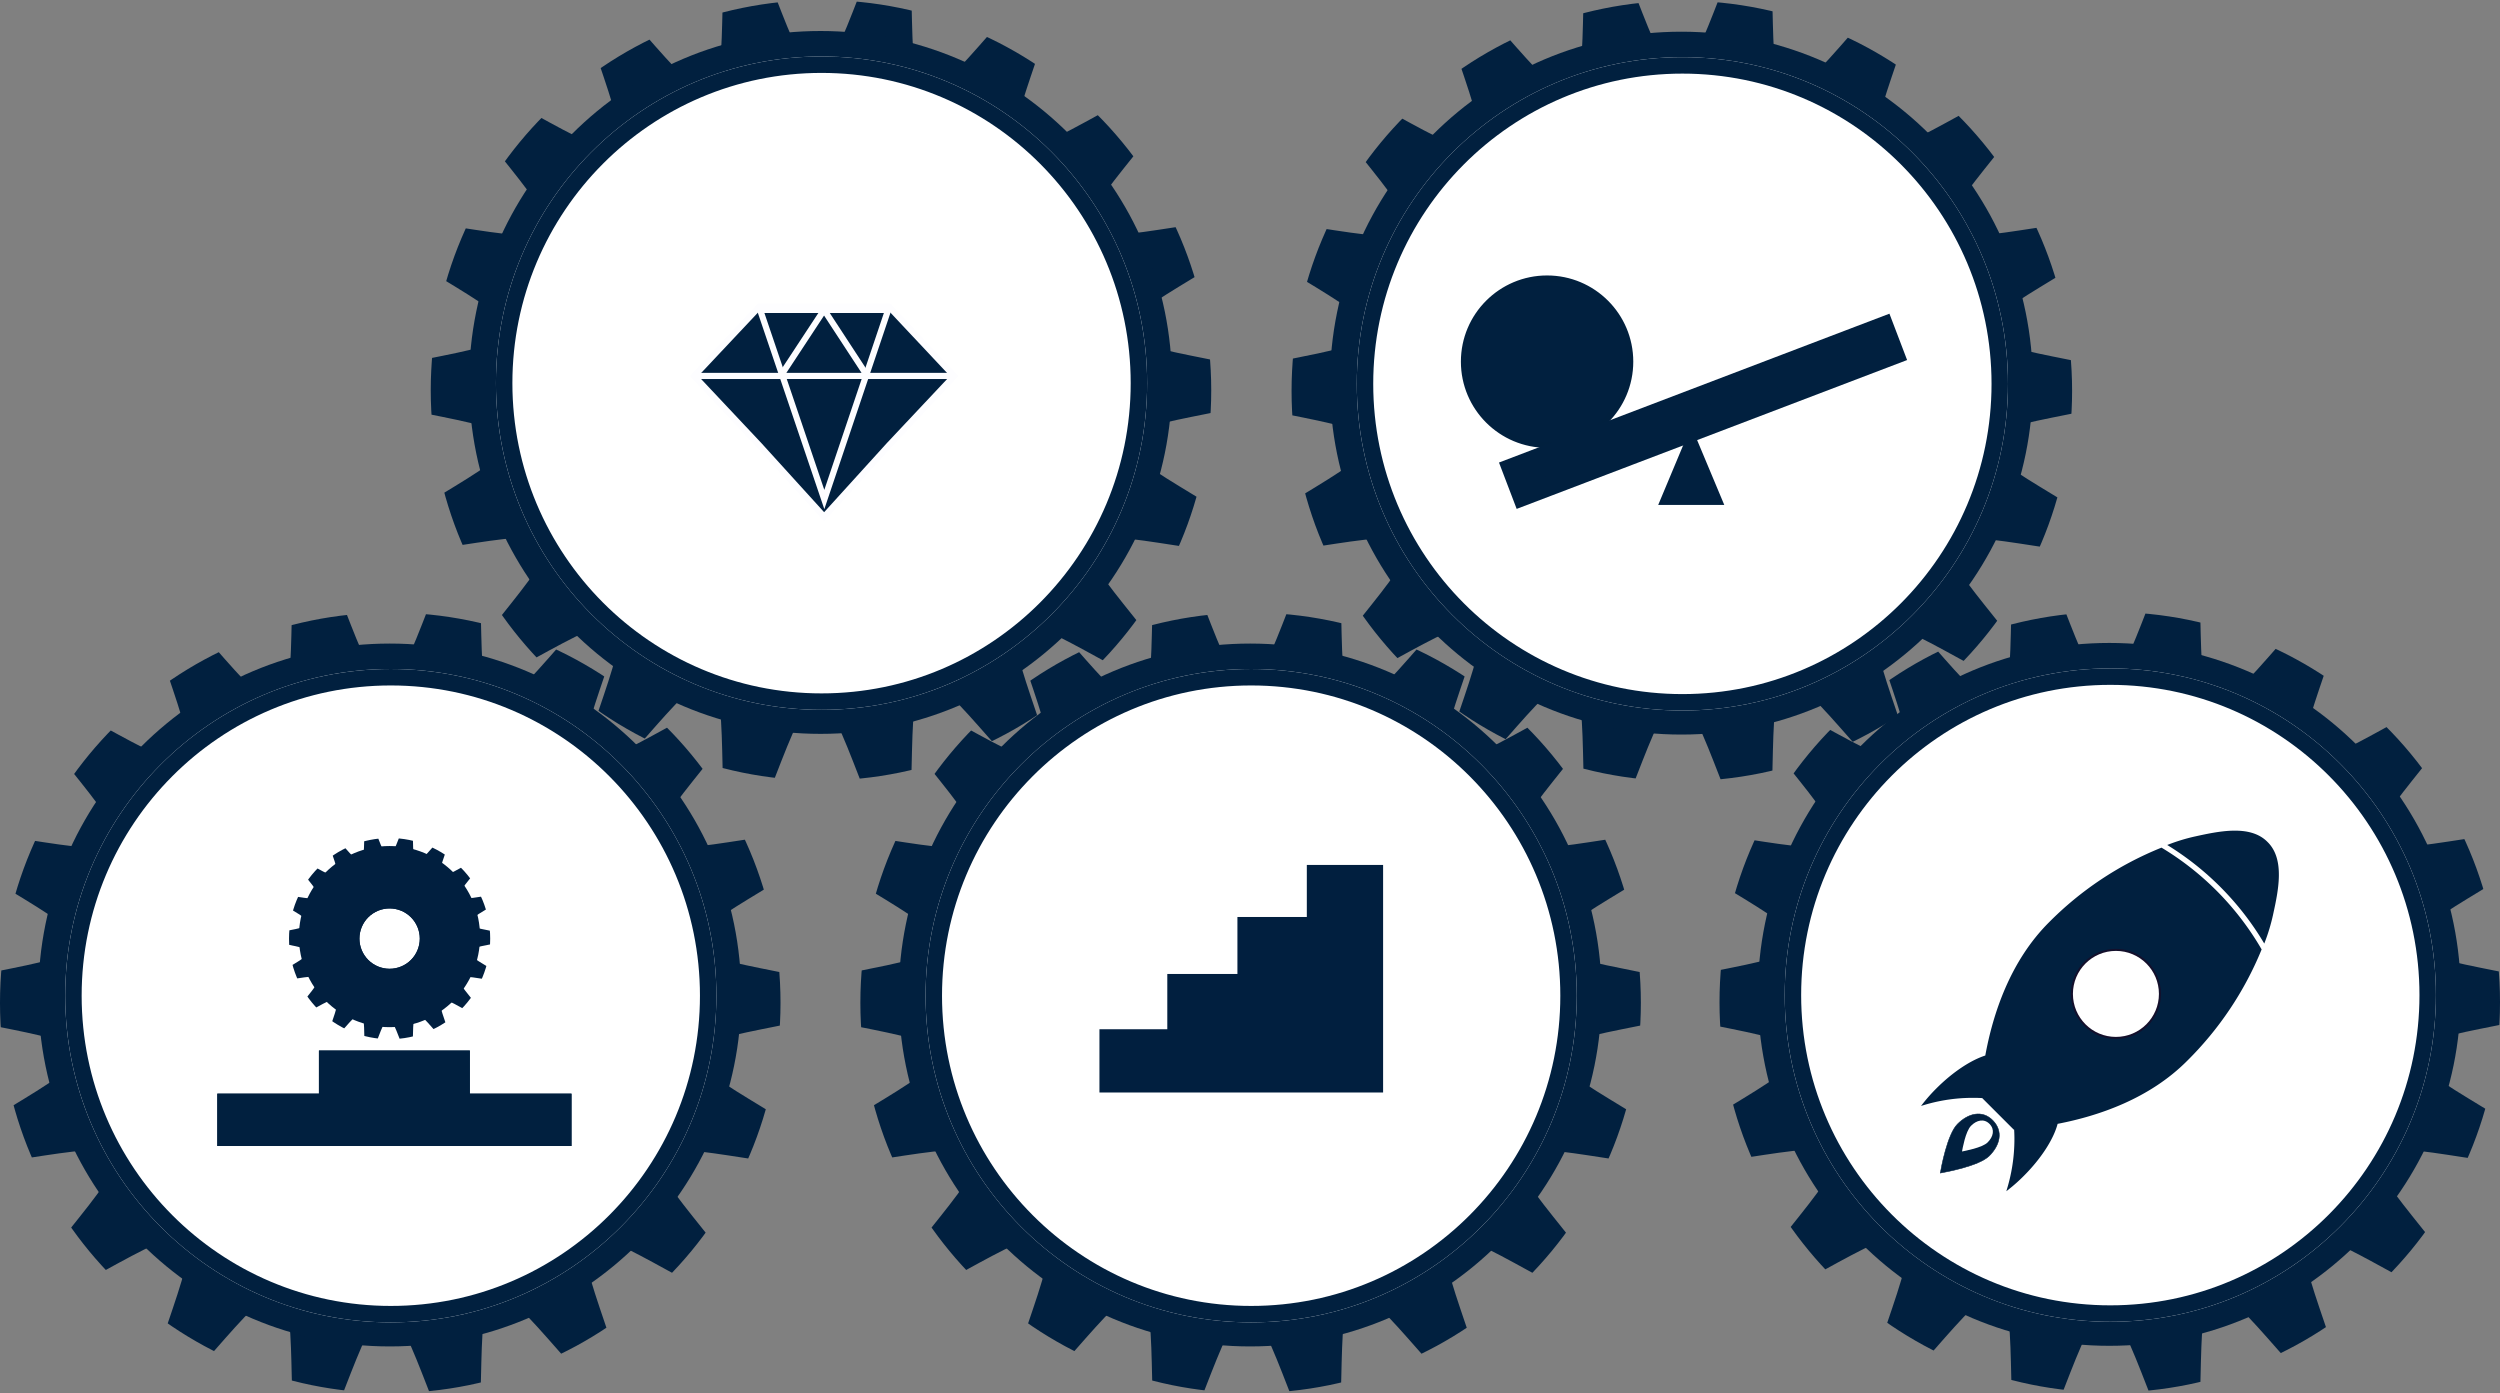 <svg id="レイヤー_1" data-name="レイヤー 1" xmlns="http://www.w3.org/2000/svg" xmlns:xlink="http://www.w3.org/1999/xlink" viewBox="0 0 1216.16 677.67"><rect x="0" y="0" width="1216.16" height="677.67" fill="#808080" stroke="none"/><defs><clipPath id="clip-path"><path d="M836.48,487.53c0,104.85,85,189.85,189.84,189.85s189.84-85,189.84-189.85-85-189.84-189.84-189.84S836.48,382.69,836.48,487.53Zm189.84-56.95a57,57,0,1,1-56.95,56.95A56.95,56.95,0,0,1,1026.32,430.58Z" fill="none"/></clipPath><clipPath id="clip-path-2"><path d="M0,487.83C0,592.67,85,677.67,189.84,677.67s189.85-85,189.85-189.84S294.69,298,189.84,298,0,383,0,487.83Zm189.84-57a57,57,0,1,1-57,57A57,57,0,0,1,189.84,430.87Z" fill="none"/></clipPath><clipPath id="clip-path-3"><path d="M140.6,456.6a48.93,48.93,0,1,0,48.93-48.93h0A48.93,48.93,0,0,0,140.6,456.6Zm48.93-14.68a14.68,14.68,0,1,1-14.68,14.68,14.68,14.68,0,0,1,14.68-14.68Z" fill="none"/></clipPath><clipPath id="clip-path-4"><path d="M209.54,189.84c0,104.85,85,189.85,189.84,189.85s189.84-85,189.84-189.85S504.23,0,399.38,0,209.54,85,209.54,189.84Zm189.84-57a57,57,0,1,1-56.95,57A56.95,56.95,0,0,1,399.38,132.89Z" fill="none"/></clipPath><clipPath id="clip-path-5"><path d="M418.54,487.83c0,104.84,85,189.84,189.84,189.84s189.84-85,189.84-189.84S713.23,298,608.38,298,418.54,383,418.54,487.83Zm189.84-57a57,57,0,1,1-57,57A56.95,56.95,0,0,1,608.38,430.87Z" fill="none"/></clipPath><clipPath id="clip-path-6"><path d="M628.3,190.18C628.3,295,713.3,380,818.15,380S1008,295,1008,190.18,923,.34,818.15.34,628.3,85.34,628.3,190.18Zm189.85-57a57,57,0,1,1-56.95,57A56.95,56.95,0,0,1,818.15,133.23Z" fill="none"/></clipPath></defs><g id="グループ_1370" data-name="グループ 1370"><g id="グループ_1360" data-name="グループ 1360"><g id="グループ_1219-2" data-name="グループ 1219-2"><g id="グループ_1165-6" data-name="グループ 1165-6"><g id="グループ_1157-6" data-name="グループ 1157-6"><g id="グループ_829-6" data-name="グループ 829-6"><g id="グループ_826-7" data-name="グループ 826-7"><g clip-path="url(#clip-path)"><g id="グループ_825-7" data-name="グループ 825-7"><g id="グループ_823-7" data-name="グループ 823-7"><path id="パス_740-7" data-name="パス 740-7" d="M796.61,485.63c0,11.25,76.35,15.72,78.22,26.43,1.93,11-68.27,41.24-64.53,51.51,3.8,10.45,77.05-11.52,82.55-2s-50,62.09-42.93,70.53,68.43-37.2,76.89-30.1-25.93,75.4-16.34,81,51.54-58.35,62-54.54c10.28,3.74,1.42,79.69,12.44,81.62,10.71,1.88,28.28-72.51,39.52-72.51S1053.24,711.9,1064,710c11-1.94,2.16-77.89,12.43-81.63,10.45-3.81,52.49,60,62,54.53S1113.6,609.08,1122,602s69.79,38.56,76.9,30.09-48.48-60.93-42.93-70.53,78.74,12.47,82.54,2c3.74-10.27-66.46-40.5-64.53-51.51,1.88-10.71,78.23-15.18,78.23-26.43s-76.35-15.71-78.23-26.42c-1.93-11,68.27-41.24,64.53-51.51-3.8-10.46-77,11.52-82.55,2s50-62.09,42.93-70.53-68.43,37.2-76.89,30.09,25.93-75.39,16.34-80.94-51.54,58.35-62,54.54c-10.27-3.74-1.42-79.69-12.43-81.62-10.72-1.88-28.28,72.51-39.53,72.51s-28.82-74.39-39.53-72.52c-11,1.94-2.16,77.89-12.43,81.63-10.45,3.81-52.48-60-62-54.54s24.78,73.86,16.34,80.95-69.79-38.56-76.9-30.09,48.49,60.93,42.94,70.53-78.75-12.48-82.55-2c-3.74,10.27,66.46,40.5,64.53,51.51C873,469.92,796.61,474.39,796.61,485.63Z" fill="#01203f"/></g><g id="グループ_824-7" data-name="グループ 824-7"><circle id="楕円形_2-7" data-name="楕円形 2-7" cx="1026.1" cy="483.73" r="170.96" fill="#01203f"/></g></g></g></g></g></g><g id="楕円形_23-6" data-name="楕円形 23-6"><ellipse cx="1026.59" cy="484.08" rx="158.39" ry="158.92" fill="#fff"/><ellipse cx="1026.59" cy="484.08" rx="154.39" ry="154.92" fill="none" stroke="#01203f" stroke-width="8"/></g></g></g></g></g><g id="グループ_1255" data-name="グループ 1255"><g id="グループ_1215" data-name="グループ 1215"><g id="グループ_1165" data-name="グループ 1165"><g id="グループ_1157" data-name="グループ 1157"><g id="グループ_829" data-name="グループ 829"><g id="グループ_826" data-name="グループ 826"><g clip-path="url(#clip-path-2)"><g id="グループ_825" data-name="グループ 825"><g id="グループ_823" data-name="グループ 823"><path id="パス_740" data-name="パス 740" d="M-39.87,485.93c0,11.24,76.35,15.71,78.23,26.42,1.92,11-68.28,41.24-64.54,51.52,3.8,10.45,77.05-11.53,82.55-2s-50,62.09-42.93,70.53,68.44-37.2,76.89-30.09S64.4,677.68,74,683.23s51.53-58.34,62-54.54c10.28,3.74,1.42,79.7,12.44,81.62,10.71,1.88,28.28-72.51,39.52-72.51s28.82,74.39,39.53,72.52c11-1.93,2.16-77.89,12.43-81.63,10.46-3.8,52.49,60,62,54.54s-24.78-73.86-16.35-80.94,69.79,38.55,76.9,30.09S314,571.44,319.52,561.84s78.74,12.48,82.55,2c3.74-10.27-66.46-40.5-64.53-51.51,1.87-10.71,78.22-15.18,78.22-26.42s-76.35-15.72-78.23-26.43c-1.93-11,68.27-41.24,64.53-51.51-3.8-10.45-77,11.52-82.54,2s50-62.09,42.93-70.54-68.44,37.2-76.9,30.1,25.94-75.4,16.34-80.95-51.53,58.35-62,54.54c-10.27-3.74-1.42-79.69-12.43-81.62-10.71-1.88-28.28,72.51-39.53,72.51s-28.81-74.38-39.52-72.51c-11,1.93-2.16,77.88-12.44,81.62-10.45,3.81-52.48-60-62-54.53s24.78,73.85,16.34,80.94S20.54,331,13.43,339.48,61.92,400.41,56.37,410s-78.74-12.47-82.55-2c-3.74,10.27,66.46,40.5,64.53,51.51C36.48,470.21-39.87,474.68-39.87,485.93Z" fill="#01203f"/></g><g id="グループ_824" data-name="グループ 824"><circle id="楕円形_2" data-name="楕円形 2" cx="189.62" cy="484.03" r="170.96" fill="#01203f"/></g></g></g></g></g></g><g id="楕円形_23" data-name="楕円形 23"><ellipse cx="190.11" cy="484.37" rx="158.39" ry="158.92" fill="#fff"/><ellipse cx="190.11" cy="484.37" rx="154.39" ry="154.92" fill="none" stroke="#01203f" stroke-width="8"/></g></g></g><g id="グループ_1244" data-name="グループ 1244"><g id="グループ_826-2" data-name="グループ 826-2"><g clip-path="url(#clip-path-3)"><g id="グループ_825-2" data-name="グループ 825-2"><g id="グループ_823-2" data-name="グループ 823-2"><path id="パス_740-2" data-name="パス 740-2" d="M130.32,456.11c0,2.9,19.68,4.05,20.16,6.81s-17.6,10.63-16.63,13.28,19.86-3,21.28-.52-12.89,16-11.07,18.18,17.64-9.59,19.82-7.76-6.68,19.43-4.21,20.86,13.28-15,16-14,.36,20.54,3.2,21,7.29-18.69,10.18-18.69,7.43,19.17,10.19,18.69.56-20.08,3.2-21,13.53,15.47,16,14-6.39-19-4.21-20.86,18,9.94,19.82,7.76-12.5-15.71-11.07-18.18,20.3,3.21,21.28.52-17.13-10.44-16.64-13.28,20.17-3.91,20.17-6.81-19.68-4.05-20.17-6.81,17.6-10.63,16.64-13.27-19.86,3-21.28.52,12.89-16,11.07-18.18-17.64,9.59-19.82,7.75,6.68-19.43,4.21-20.86-13.28,15-16,14.06-.36-20.54-3.2-21S191.93,417,189,417s-7.42-19.17-10.18-18.69-.56,20.07-3.2,21-13.53-15.48-16-14.06,6.39,19,4.21,20.86-18-9.93-19.82-7.75,12.5,15.7,11.07,18.18-20.3-3.22-21.28-.52S151,446.46,150.49,449.3,130.32,453.21,130.32,456.11Z" fill="#011f3f"/></g><g id="グループ_824-2" data-name="グループ 824-2"><circle id="楕円形_2-2" data-name="楕円形 2-2" cx="189.47" cy="455.62" r="44.06" fill="#011f3f"/></g></g></g></g></g><g id="グループ_1245" data-name="グループ 1245"><g id="長方形_2283" data-name="長方形 2283"><rect x="105.71" y="532.02" width="172.3" height="25.47" fill="#01203f"/><rect x="106.21" y="532.52" width="171.3" height="24.47" fill="none" stroke="#01203f"/></g><g id="長方形_2284" data-name="長方形 2284"><rect x="155.15" y="511.05" width="73.41" height="25.47" fill="#01203f"/><rect x="155.65" y="511.55" width="72.41" height="24.47" fill="none" stroke="#01203f"/></g></g></g><g id="グループ_1253" data-name="グループ 1253"><g id="グループ_1216" data-name="グループ 1216"><g id="グループ_1165-2" data-name="グループ 1165-2"><g id="グループ_1157-2" data-name="グループ 1157-2"><g id="グループ_829-2" data-name="グループ 829-2"><g id="グループ_826-3" data-name="グループ 826-3"><g clip-path="url(#clip-path-4)"><g id="グループ_825-3" data-name="グループ 825-3"><g id="グループ_823-3" data-name="グループ 823-3"><path id="パス_740-3" data-name="パス 740-3" d="M169.67,187.94c0,11.25,76.35,15.72,78.22,26.43,1.93,11-68.27,41.24-64.53,51.51,3.8,10.46,77.05-11.52,82.55-2S215.89,326,223,334.4s68.43-37.2,76.89-30.1-25.93,75.4-16.34,80.95,51.54-58.35,62-54.54c10.28,3.74,1.42,79.69,12.44,81.62,10.71,1.88,28.28-72.51,39.52-72.51S426.3,414.21,437,412.34c11-1.94,2.16-77.89,12.43-81.63,10.45-3.81,52.49,60,62,54.53s-24.77-73.85-16.34-80.94,69.79,38.56,76.9,30.09-48.48-60.93-42.93-70.53,78.74,12.47,82.54,2c3.74-10.27-66.46-40.5-64.53-51.51,1.88-10.71,78.23-15.18,78.23-26.43S549,172.23,547.07,161.52c-1.93-11,68.27-41.24,64.53-51.51-3.8-10.46-77.05,11.52-82.55,2s50-62.09,42.93-70.53-68.43,37.2-76.89,30.1S521-3.81,511.43-9.36s-51.54,58.35-62,54.54C439.17,41.44,448-34.51,437-36.44c-10.71-1.88-28.28,72.51-39.53,72.51S368.67-38.32,358-36.45c-11,1.94-2.17,77.89-12.44,81.63-10.45,3.81-52.48-60-62-54.54s24.78,73.86,16.34,81S230.08,33,223,41.5s48.49,60.93,42.94,70.53-78.75-12.48-82.55-2c-3.74,10.27,66.46,40.5,64.53,51.51C246,172.23,169.67,176.7,169.67,187.94Z" fill="#01203f"/></g><g id="グループ_824-3" data-name="グループ 824-3"><circle id="楕円形_2-3" data-name="楕円形 2-3" cx="399.16" cy="186.04" r="170.96" fill="#01203f"/></g></g></g></g></g></g><g id="楕円形_23-2" data-name="楕円形 23-2"><ellipse cx="399.65" cy="186.39" rx="158.39" ry="158.92" fill="#fff"/><ellipse cx="399.65" cy="186.39" rx="154.39" ry="154.92" fill="none" stroke="#01203f" stroke-width="8"/></g></g></g><g id="グループ_1243" data-name="グループ 1243"><path id="パス_2846" data-name="パス 2846" d="M464.17,182.92l-31.65,33.65h0l-31.61,34.82h0l-31.62-34.82h0l-31.66-33.65,31.66-33.66h63.28Z" fill="#01203f" stroke="#fdfdff" stroke-miterlimit="10" stroke-width="3"/><path id="パス_2847" data-name="パス 2847" d="M337.61,182.88H464.14" fill="#01203f" stroke="#fdfdff" stroke-miterlimit="10" stroke-width="3"/><path id="パス_2848" data-name="パス 2848" d="M369.77,150.77,401,243l31.07-92.25Z" fill="#01203f" stroke="#fdfdff" stroke-miterlimit="10" stroke-width="3"/><path id="パス_2849" data-name="パス 2849" d="M379.76,182.88l21.12-32.11,21,32.11Z" fill="#01203f" stroke="#fdfdff" stroke-miterlimit="10" stroke-width="3"/></g></g><g id="グループ_1251" data-name="グループ 1251"><g id="グループ_1217" data-name="グループ 1217"><g id="グループ_1165-3" data-name="グループ 1165-3"><g id="グループ_1157-3" data-name="グループ 1157-3"><g id="グループ_829-3" data-name="グループ 829-3"><g id="グループ_826-4" data-name="グループ 826-4"><g clip-path="url(#clip-path-5)"><g id="グループ_825-4" data-name="グループ 825-4"><g id="グループ_823-4" data-name="グループ 823-4"><path id="パス_740-4" data-name="パス 740-4" d="M378.67,485.93c0,11.24,76.35,15.71,78.22,26.42,1.93,11-68.27,41.24-64.53,51.52,3.8,10.45,77.05-11.53,82.55-2s-50,62.09-42.93,70.53,68.43-37.2,76.89-30.09-25.93,75.39-16.34,80.94,51.54-58.34,62-54.54c10.28,3.74,1.42,79.7,12.44,81.62,10.71,1.88,28.28-72.51,39.52-72.51S635.3,712.19,646,710.32c11-1.93,2.16-77.89,12.43-81.63,10.45-3.8,52.49,60,62,54.54s-24.77-73.86-16.34-80.94,69.79,38.55,76.9,30.09-48.48-60.94-42.93-70.54,78.74,12.48,82.54,2c3.74-10.27-66.46-40.5-64.53-51.51,1.88-10.71,78.23-15.18,78.23-26.42S758,470.21,756.07,459.5c-1.93-11,68.27-41.24,64.53-51.51-3.8-10.45-77.05,11.52-82.55,2s50-62.09,42.93-70.54-68.43,37.2-76.89,30.1,25.93-75.4,16.34-80.95-51.54,58.35-62,54.54c-10.27-3.74-1.42-79.69-12.43-81.62-10.71-1.88-28.28,72.51-39.53,72.51S577.67,259.67,567,261.54c-11,1.93-2.17,77.88-12.44,81.62-10.45,3.81-52.48-60-62-54.53s24.78,73.85,16.34,80.94S439.08,331,432,339.48s48.49,60.93,42.94,70.53-78.75-12.47-82.55-2c-3.74,10.27,66.46,40.5,64.53,51.51C455,470.21,378.67,474.68,378.67,485.93Z" fill="#01203f"/></g><g id="グループ_824-4" data-name="グループ 824-4"><circle id="楕円形_2-4" data-name="楕円形 2-4" cx="608.16" cy="484.03" r="170.96" fill="#01203f"/></g></g></g></g></g></g><g id="楕円形_23-3" data-name="楕円形 23-3"><ellipse cx="608.65" cy="484.37" rx="158.39" ry="158.92" fill="#fff"/><ellipse cx="608.65" cy="484.37" rx="154.39" ry="154.92" fill="none" stroke="#01203f" stroke-width="8"/></g></g></g><polygon points="671.33 422.26 671.33 529.96 536.34 529.96 536.34 502.19 569.35 502.19 569.35 475.3 603.46 475.3 603.46 447.58 637.22 447.58 637.22 422.26 671.33 422.26" fill="#011f3f" stroke="#011f3f" stroke-miterlimit="10" stroke-width="3"/></g><g id="グループ_1252" data-name="グループ 1252"><g id="グループ_1218" data-name="グループ 1218"><g id="グループ_1165-4" data-name="グループ 1165-4"><g id="グループ_1157-4" data-name="グループ 1157-4"><g id="グループ_829-4" data-name="グループ 829-4"><g id="グループ_826-5" data-name="グループ 826-5"><g clip-path="url(#clip-path-6)"><g id="グループ_825-5" data-name="グループ 825-5"><g id="グループ_823-5" data-name="グループ 823-5"><path id="パス_740-5" data-name="パス 740-5" d="M588.44,188.28c0,11.25,76.34,15.72,78.22,26.43,1.93,11-68.27,41.23-64.53,51.51,3.8,10.45,77-11.52,82.55-2s-50,62.09-42.93,70.53,68.43-37.2,76.89-30.09S692.71,380,702.3,385.58s51.54-58.34,62-54.53c10.27,3.74,1.42,79.69,12.43,81.62,10.72,1.87,28.28-72.52,39.53-72.52s28.81,74.39,39.53,72.52c11-1.93,2.16-77.88,12.43-81.62,10.45-3.81,52.48,60,62,54.53s-24.78-73.85-16.34-80.94,69.79,38.55,76.9,30.09-48.49-60.94-42.94-70.53,78.75,12.47,82.55,2c3.74-10.28-66.46-40.5-64.53-51.51,1.88-10.72,78.22-15.18,78.22-26.43s-76.35-15.72-78.22-26.43c-1.93-11,68.27-41.23,64.53-51.51-3.8-10.45-77,11.53-82.55,2s50-62.09,42.93-70.53S922.32,79,913.86,71.92,939.79-3.47,930.2-9s-51.54,58.34-62,54.53c-10.28-3.74-1.42-79.69-12.44-81.62C845.06-38,827.5,36.41,816.25,36.41S787.43-38,776.72-36.11c-11,1.93-2.16,77.88-12.43,81.62-10.45,3.81-52.49-60-62-54.53s24.78,73.85,16.34,80.94-69.79-38.55-76.9-30.09,48.49,60.94,42.93,70.53-78.74-12.47-82.54-2c-3.74,10.28,66.46,40.5,64.53,51.51C664.78,172.56,588.44,177,588.44,188.28Z" fill="#01203f"/></g><g id="グループ_824-5" data-name="グループ 824-5"><circle id="楕円形_2-5" data-name="楕円形 2-5" cx="817.93" cy="186.38" r="170.96" fill="#01203f"/></g></g></g></g></g></g><g id="楕円形_23-4" data-name="楕円形 23-4"><ellipse cx="818.42" cy="186.73" rx="158.39" ry="158.92" fill="#fff"/><ellipse cx="818.42" cy="186.73" rx="154.39" ry="154.92" fill="none" stroke="#01203f" stroke-width="8"/></g></g></g><g id="グループ_1241" data-name="グループ 1241"><g id="グループ_1240" data-name="グループ 1240"><circle id="楕円形_37" data-name="楕円形 37" cx="752.6" cy="175.93" r="40.43" fill="#01203f" stroke="#01203e" stroke-miterlimit="10" stroke-width="3"/><rect id="長方形_2282" data-name="長方形 2282" x="731.84" y="193.05" width="193.27" height="14.14" transform="translate(-16.94 308.23) rotate(-20.87)" fill="#01203f" stroke="#01203f" stroke-miterlimit="10" stroke-width="10"/></g><path id="パス_2845" data-name="パス 2845" d="M822.72,211.13l13.82,33H808.91Z" fill="#01203f" stroke="#01203f" stroke-miterlimit="10" stroke-width="3"/></g></g><g id="グループ_1383" data-name="グループ 1383"><g id="グループ_1330" data-name="グループ 1330"><g id="グループ_1329" data-name="グループ 1329"><path id="パス_2888" data-name="パス 2888" d="M1000.55,546.28c-1.8,7.24-7.69,16.7-16.42,25.42a79.43,79.43,0,0,1-7.19,6.42,83.67,83.67,0,0,0,3.43-20.6,80.51,80.51,0,0,0-.09-8.51c-.17,0-.33,0-.47,0l-15.32-15.32c-2.55-.14-5.21-.17-8-.07a83.3,83.3,0,0,0-20.61,3.44,81.27,81.27,0,0,1,6.42-7.2c8.14-8.14,16.92-13.82,23.91-16,3.76-20.78,12.21-46.13,30.87-64.79a162,162,0,0,1,54.37-36.17,138.7,138.7,0,0,1,48.2,49,162.42,162.42,0,0,1-36,53.77C1045.54,533.9,1021,542.38,1000.55,546.28Z" fill="#01203f" stroke="#01203f" stroke-miterlimit="10" stroke-width="1"/><path id="パス_2889" data-name="パス 2889" d="M1101.39,457.87a140.49,140.49,0,0,0-46-46.71,89.59,89.59,0,0,1,12.22-3.7c11.69-2.57,26.77-5.88,35,2.38l.22.22c8.26,8.26,4.95,23.34,2.4,35A91.36,91.36,0,0,1,1101.39,457.87Z" fill="#01203f" stroke="#01203f" stroke-miterlimit="10" stroke-width="1"/></g></g><g id="グループ_1331" data-name="グループ 1331"><circle id="楕円形_59" data-name="楕円形 59" cx="1029.32" cy="483.5" r="21.42" fill="#fff" stroke="#130f2b" stroke-miterlimit="10" stroke-width="1"/></g><path id="パス_2890" data-name="パス 2890" d="M967.71,562.29c5.24-5.24,6.89-11.93,1.75-17.21s-12-3.49-17.21,1.75c-5,5-8,21.62-8.36,23.82C946.09,570.24,962.69,567.3,967.71,562.29Z" fill="#01203f" stroke="#01203f" stroke-miterlimit="10" stroke-width="0.25"/><path id="パス_2891" data-name="パス 2891" d="M966.91,555.74c2.75-2.74,3.62-6.26.92-9s-6.29-1.83-9,.92-4.17,11.34-4.38,12.5C955.56,559.91,964.28,558.37,966.91,555.74Z" fill="#fff"/></g></svg>